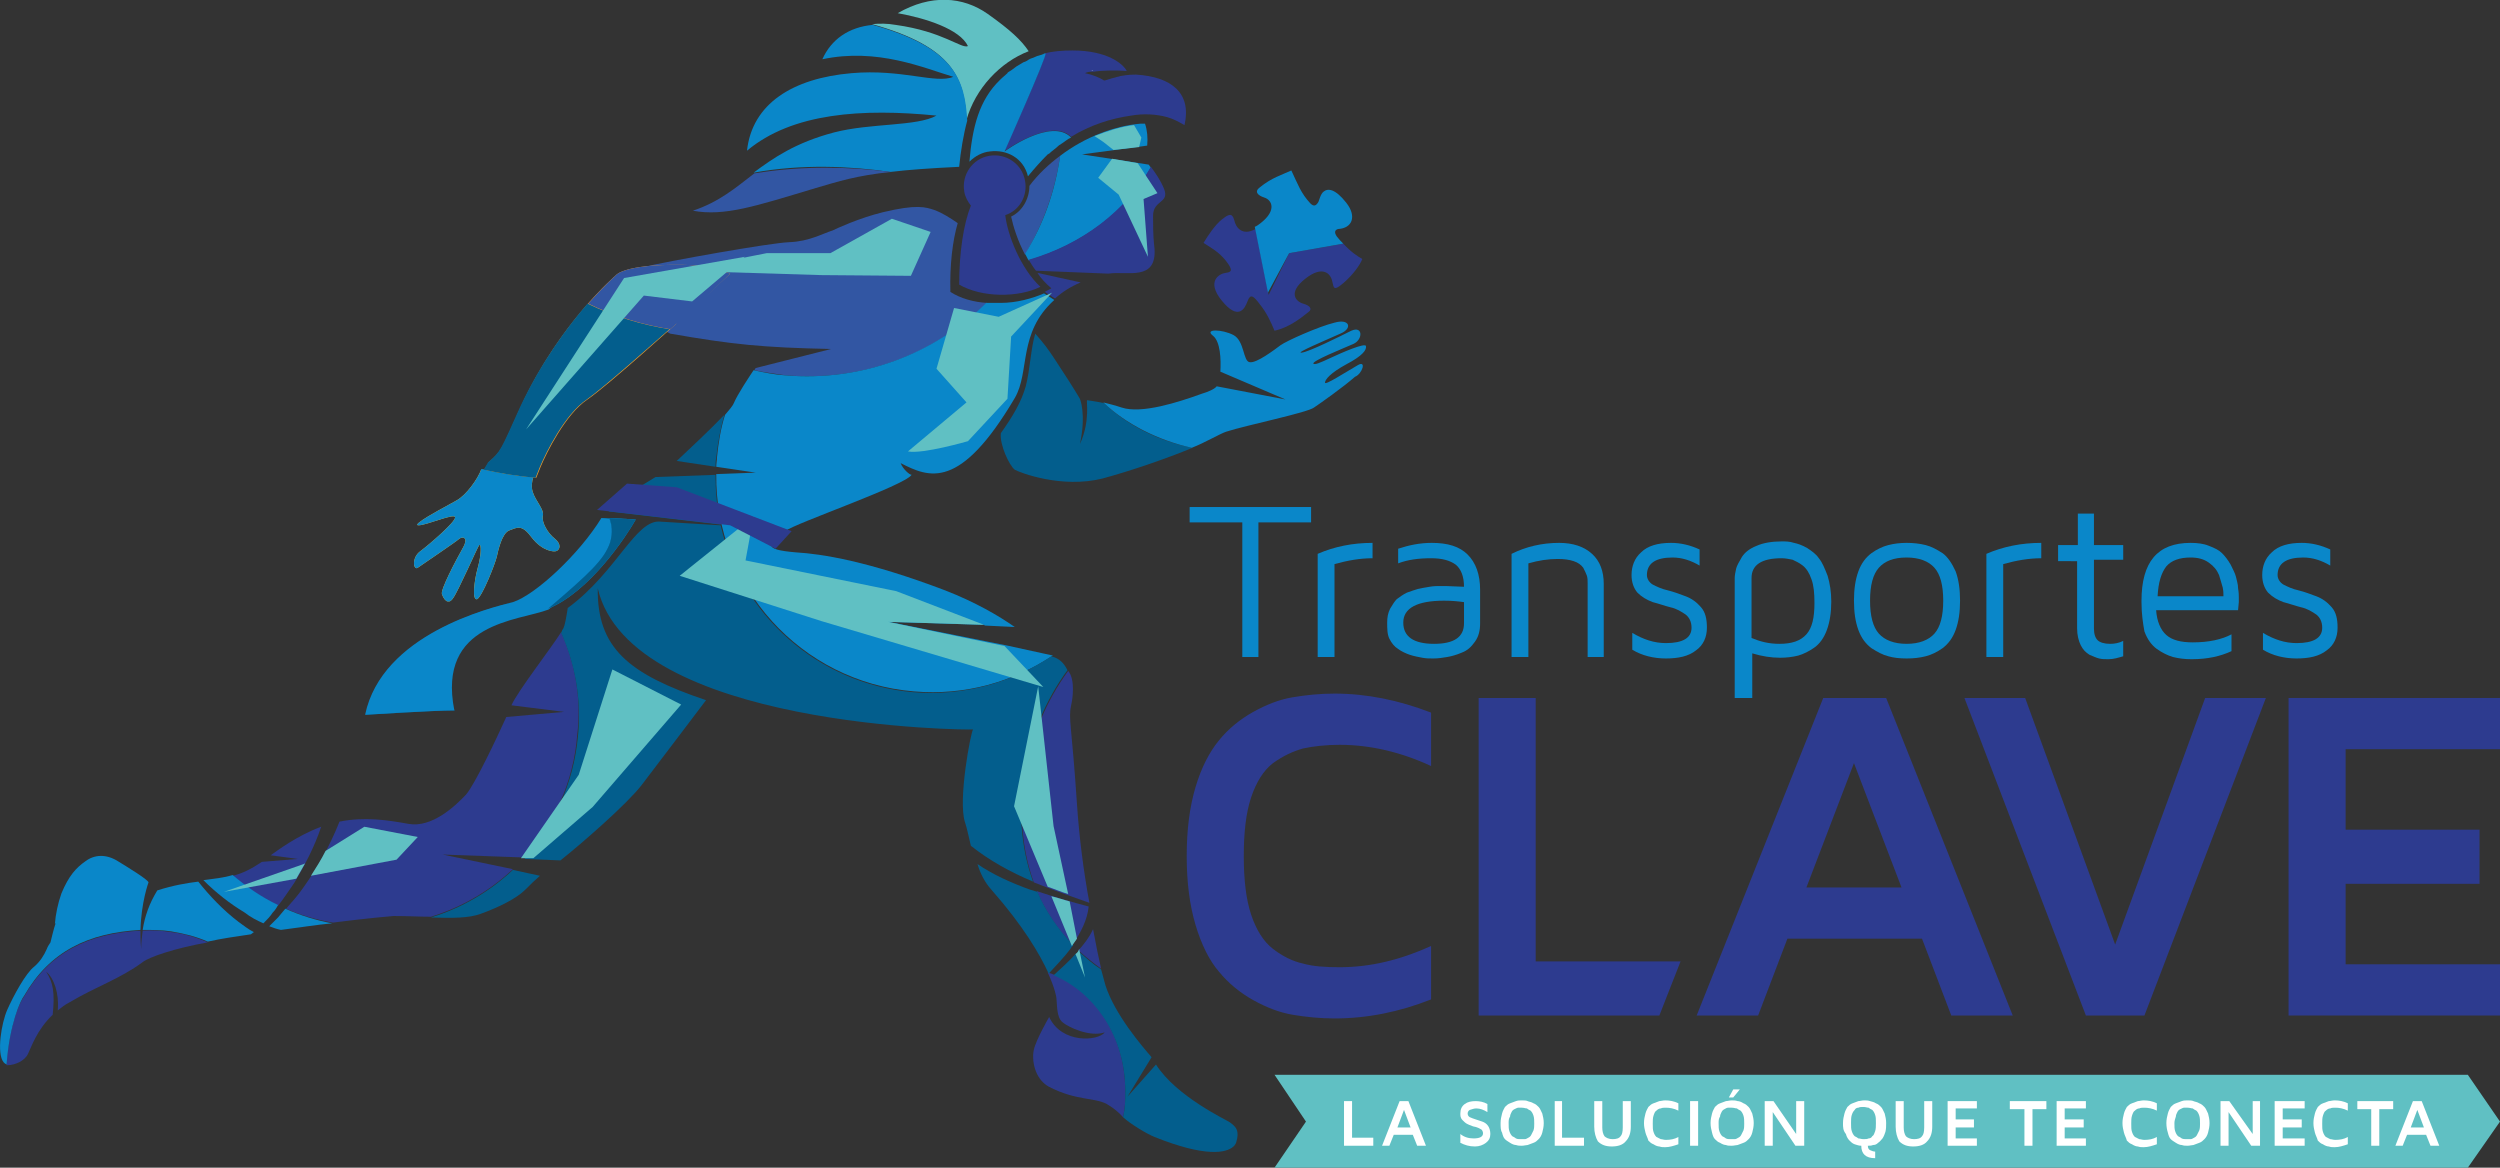 <?xml version="1.0" encoding="utf-8"?>
<!-- Generator: Adobe Illustrator 23.0.1, SVG Export Plug-In . SVG Version: 6.00 Build 0)  -->
<svg version="1.1" id="Capa_1" xmlns="http://www.w3.org/2000/svg" xmlns:xlink="http://www.w3.org/1999/xlink" x="0px" y="0px"
	 width="341.7px" height="159.6px" viewBox="0 0 341.7 159.6" style="enable-background:new 0 0 341.7 159.6;" xml:space="preserve"
	>
<rect x="0" y="0" width="341.7" height="159.6" fill="#333333" stroke="none"/>
<style type="text/css">
	.st0{fill:#0A87C9;}
	.st1{fill:#2D3B8F;}
	.st2{fill:#60C0C3;}
	.st3{fill:#FFFFFF;}
	.st4{fill:#3256A3;}
	.st5{fill:#035E8D;}
	.st6{clip-path:url(#SVGID_2_);fill:#FBB920;}
	.st7{fill:#F59C26;}
	.st8{opacity:0.5;}
</style>
<polygon class="st0" points="162.6,71.4 162.6,69.3 179.2,69.3 179.2,71.4 172,71.4 172,89.8 169.8,89.8 169.8,71.4 "/>
<path class="st0" d="M180.1,89.8V75.7c2.3-1,4.8-1.5,7.5-1.5v2.1c-1.7,0-3.4,0.3-5.2,0.8v12.7H180.1z"/>
<path class="st0" d="M189.6,85.1c0-0.7,0.1-1.3,0.4-1.9c0.3-0.5,0.6-1,0.9-1.3c0.4-0.3,0.8-0.6,1.4-0.9c0.6-0.2,1.1-0.4,1.5-0.5
	c0.4-0.1,1-0.2,1.6-0.3c0.6-0.1,1-0.1,1.3-0.1c0.3,0,0.6,0,0.9,0l2.5,0.1c0-1.4-0.4-2.4-1.1-3c-0.8-0.6-1.9-0.9-3.4-0.9
	c-1.7,0-3.2,0.2-4.5,0.7V75c1.5-0.5,3-0.8,4.6-0.8c2.2,0,3.8,0.5,4.9,1.6c1.1,1.1,1.7,2.7,1.7,4.8v4.6c0,1-0.2,1.8-0.7,2.5
	c-0.5,0.7-1,1.2-1.8,1.5c-0.7,0.3-1.4,0.5-2,0.6c-0.6,0.1-1.2,0.2-1.9,0.2c-0.5,0-1,0-1.5-0.1c-0.5-0.1-1.1-0.2-1.7-0.4
	c-0.6-0.2-1.2-0.5-1.6-0.8c-0.5-0.3-0.9-0.8-1.2-1.4S189.6,85.9,189.6,85.1 M191.8,85.1c0,1.9,1.4,2.9,4.2,2.9h0
	c2.7,0,4.1-0.9,4.1-2.8v-2.9c-0.7-0.1-1.6-0.2-2.7-0.2C193.7,82.1,191.8,83.1,191.8,85.1"/>
<path class="st0" d="M206.6,89.8V75.7c2-1,4.2-1.5,6.5-1.5c1.9,0,3.4,0.5,4.5,1.5c1.1,1,1.6,2.4,1.6,4.1v10h-2.2v-10
	c0-0.4,0-0.8-0.1-1.1c-0.1-0.3-0.3-0.7-0.5-1.1c-0.3-0.4-0.7-0.7-1.3-0.9c-0.6-0.2-1.3-0.3-2.2-0.3c-1.3,0-2.6,0.2-4,0.6v12.8H206.6
	z"/>
<path class="st0" d="M223,78.6c0-1.2,0.4-2.3,1.3-3.1c0.9-0.9,2.3-1.3,4.1-1.3c1.3,0,2.6,0.3,3.9,0.9v2.2c-1.2-0.7-2.4-1.1-3.7-1.1
	c-2.3,0-3.5,0.8-3.5,2.4c0,0.5,0.3,1,0.8,1.3c0.6,0.3,1.2,0.6,2.1,0.8c0.8,0.2,1.6,0.5,2.4,0.8c0.8,0.3,1.5,0.8,2.1,1.5
	c0.6,0.7,0.8,1.6,0.8,2.8c0,1.3-0.5,2.4-1.5,3.1c-1,0.8-2.4,1.1-4.1,1.1c-1.7,0-3.3-0.4-4.6-1.2v-2.3c1.5,0.9,3,1.4,4.6,1.4
	c2.3,0,3.5-0.7,3.5-2.1c0-0.8-0.3-1.4-0.8-1.8c-0.6-0.4-1.2-0.8-2.1-1c-0.8-0.2-1.6-0.5-2.4-0.7c-0.8-0.3-1.5-0.7-2.1-1.3
	C223.3,80.4,223,79.6,223,78.6"/>
<path class="st0" d="M237.1,95.5V79c0-0.4,0.1-0.8,0.2-1.3c0.1-0.4,0.4-0.9,0.8-1.6c0.4-0.6,1-1.1,2-1.5c0.9-0.4,2.1-0.6,3.4-0.6
	c0.6,0,1.1,0,1.7,0.2c0.5,0.1,1.1,0.3,1.8,0.7c0.6,0.4,1.2,0.8,1.6,1.4c0.5,0.6,0.8,1.4,1.2,2.4c0.3,1,0.5,2.2,0.5,3.5
	c0,1.5-0.2,2.8-0.6,3.9c-0.4,1.1-1,1.9-1.7,2.4c-0.7,0.5-1.5,0.9-2.2,1.1c-0.8,0.2-1.6,0.3-2.5,0.3c-1.2,0-2.5-0.2-3.8-0.6v6.1
	H237.1z M239.4,87.2c1.2,0.5,2.4,0.8,3.8,0.8c1.7,0,2.9-0.4,3.7-1.3c0.8-0.9,1.1-2.3,1.1-4.3c0-1.3-0.1-2.4-0.4-3.2
	c-0.3-0.9-0.7-1.5-1.2-1.9c-0.5-0.4-1-0.6-1.4-0.8c-0.5-0.1-1-0.2-1.5-0.2c-2.7,0-4.1,0.9-4.1,2.7V87.2z"/>
<path class="st0" d="M254,86.1c-0.4-1.1-0.6-2.4-0.6-4c0-1.6,0.2-2.9,0.6-4c0.4-1.1,1-1.9,1.8-2.5c0.7-0.5,1.5-0.9,2.3-1.1
	c0.8-0.2,1.6-0.3,2.5-0.3s1.8,0.1,2.6,0.3c0.8,0.2,1.5,0.6,2.3,1.1c0.7,0.5,1.3,1.4,1.8,2.5c0.4,1.1,0.6,2.4,0.6,4
	c0,1.6-0.2,2.9-0.6,4c-0.4,1.1-1,1.9-1.8,2.5c-0.7,0.5-1.5,0.9-2.3,1.1c-0.8,0.2-1.6,0.3-2.6,0.3s-1.8-0.1-2.5-0.3
	c-0.8-0.2-1.5-0.6-2.3-1.1C255,88,254.4,87.2,254,86.1 M256.8,77.6c-0.8,0.9-1.2,2.4-1.2,4.5c0,2.1,0.4,3.6,1.2,4.5
	c0.8,0.9,2.1,1.4,3.8,1.4c1.7,0,3-0.5,3.8-1.4c0.8-0.9,1.2-2.4,1.2-4.5c0-2.1-0.4-3.6-1.2-4.5c-0.8-0.9-2.1-1.4-3.8-1.4
	C258.8,76.2,257.6,76.7,256.8,77.6"/>
<path class="st0" d="M271.5,89.8V75.7c2.3-1,4.8-1.5,7.5-1.5v2.1c-1.7,0-3.4,0.3-5.2,0.8v12.7H271.5z"/>
<path class="st0" d="M281.3,76.5v-2h2.7v-4.3h2.2v4.3h4v2h-4v9.4c0,0.8,0.2,1.3,0.5,1.6c0.3,0.3,0.9,0.5,1.7,0.5
	c0.6,0,1.2-0.1,1.8-0.4v2.1c-0.7,0.2-1.3,0.4-2,0.4h-0.1c-0.4,0-0.8,0-1.2-0.1c-0.4-0.1-0.8-0.3-1.3-0.5c-0.5-0.3-0.9-0.7-1.2-1.3
	c-0.3-0.6-0.5-1.4-0.5-2.3v-9.2H281.3z"/>
<path class="st0" d="M292.7,82.3v-0.1v-0.1c0-5.3,2.2-7.9,6.7-7.9c0.9,0,1.8,0.1,2.5,0.4c0.8,0.3,1.4,0.6,1.8,1s0.8,0.9,1.2,1.6
	c0.3,0.6,0.6,1.2,0.7,1.6c0.1,0.5,0.3,1,0.3,1.6c0.1,0.6,0.1,1,0.1,1.2v0.7l-0.1,1.1h-11.2c0.1,1.5,0.6,2.7,1.4,3.4
	c0.8,0.7,2,1,3.6,1c2.2,0,4-0.4,5.3-1.1V89c-1.5,0.7-3.3,1.1-5.4,1.1h-0.1c-0.9,0-1.7-0.1-2.5-0.3c-0.7-0.2-1.5-0.6-2.2-1.1
	c-0.7-0.5-1.3-1.3-1.7-2.4C292.9,85.2,292.7,83.9,292.7,82.3 M294.9,81.5h9c0-0.4,0-0.7-0.1-1.2c-0.1-0.4-0.3-1-0.5-1.7
	c-0.3-0.7-0.7-1.2-1.4-1.7c-0.7-0.5-1.5-0.7-2.5-0.7c-1.5,0-2.6,0.4-3.3,1.2C295.4,78.3,295,79.6,294.9,81.5"/>
<path class="st0" d="M309.2,78.6c0-1.2,0.4-2.3,1.3-3.1c0.9-0.9,2.3-1.3,4.1-1.3c1.3,0,2.6,0.3,3.9,0.9v2.2
	c-1.2-0.7-2.4-1.1-3.7-1.1c-2.3,0-3.5,0.8-3.5,2.4c0,0.5,0.3,1,0.8,1.3c0.6,0.3,1.2,0.6,2.1,0.8c0.8,0.2,1.6,0.5,2.4,0.8
	c0.8,0.3,1.5,0.8,2.1,1.5c0.6,0.7,0.8,1.6,0.8,2.8c0,1.3-0.5,2.4-1.5,3.1c-1,0.8-2.4,1.1-4.1,1.1c-1.7,0-3.3-0.4-4.6-1.2v-2.3
	c1.5,0.9,3,1.4,4.6,1.4c2.3,0,3.5-0.7,3.5-2.1c0-0.8-0.3-1.4-0.8-1.8c-0.6-0.4-1.2-0.8-2.1-1c-0.8-0.2-1.6-0.5-2.4-0.7
	c-0.8-0.3-1.5-0.7-2.1-1.3C309.5,80.4,309.2,79.6,309.2,78.6"/>
<path class="st1" d="M163.4,126.4c-0.8-2.7-1.2-5.8-1.2-9.4c0-3.6,0.4-6.7,1.2-9.4c0.8-2.7,1.9-4.8,3.2-6.4c1.3-1.6,2.9-2.9,4.7-3.9
	c1.8-1,3.6-1.7,5.4-2c1.8-0.3,3.7-0.5,5.7-0.5c4.4,0,8.8,0.9,13.2,2.6v7.3c-4.1-1.9-8.3-2.9-12.5-2.9c-1.9,0-3.6,0.2-5,0.5
	c-1.4,0.4-2.7,1-4.1,2c-1.3,1-2.3,2.6-3,4.7c-0.7,2.1-1,4.8-1,8c0,3.2,0.3,5.9,1,8c0.7,2.1,1.7,3.7,3,4.7c1.3,1,2.7,1.7,4.1,2
	c1.4,0.4,3.1,0.5,5,0.5c4.2,0,8.3-1,12.5-2.9v7.3c-4.3,1.7-8.7,2.6-13.2,2.6c-2,0-3.9-0.2-5.7-0.5s-3.6-1-5.4-2
	c-1.8-1-3.4-2.3-4.7-3.9C165.3,131.3,164.2,129.1,163.4,126.4"/>
<polygon class="st1" points="202.1,138.8 202.1,95.4 209.9,95.4 209.9,131.4 229.7,131.4 226.8,138.8 "/>
<path class="st1" d="M231.9,138.8l17.3-43.4h8.6l17.3,43.4h-8.4l-4-10.5h-18.4l-4,10.5H231.9z M246.9,121.3h13l-6.5-17L246.9,121.3z
	"/>
<polygon class="st1" points="268.5,95.4 276.8,95.4 289.1,129.1 301.4,95.4 309.7,95.4 293.1,138.8 285.1,138.8 "/>
<polygon class="st1" points="312.8,138.8 312.8,95.4 341.7,95.4 341.7,102.4 320.6,102.4 320.6,113.4 338.9,113.4 338.9,120.8 
	320.6,120.8 320.6,131.8 341.7,131.8 341.7,138.8 "/>
<polygon class="st2" points="337.3,146.9 174.2,146.9 178.5,153.3 174.2,159.6 337.3,159.6 341.7,153.3 "/>
<polygon class="st3" points="183.7,156.6 183.7,150.5 184.8,150.5 184.8,155.5 187.7,155.5 187.7,156.6 "/>
<path class="st3" d="M188.9,156.6l2.4-6.1h1.2l2.4,6.1h-1.2l-0.6-1.5h-2.6l-0.6,1.5H188.9z M191,154.1h1.8l-0.9-2.4L191,154.1z"/>
<path class="st3" d="M199.6,152.2c0-0.6,0.2-1,0.6-1.3c0.4-0.3,0.9-0.4,1.5-0.4c0.5,0,1.1,0.1,1.6,0.4v1.1c-0.5-0.3-1-0.5-1.5-0.5
	c-0.3,0-0.6,0.1-0.9,0.2c-0.2,0.1-0.3,0.3-0.3,0.5c0,0.2,0.1,0.4,0.3,0.5c0.2,0.1,0.5,0.2,0.8,0.3c0.3,0.1,0.6,0.2,0.9,0.3
	c0.3,0.1,0.6,0.3,0.8,0.6s0.3,0.7,0.3,1.1c0,0.5-0.2,0.9-0.6,1.2c-0.4,0.3-0.9,0.5-1.5,0.5c-0.8,0-1.4-0.2-2-0.5V155
	c0.5,0.4,1.1,0.6,1.8,0.6c0.8,0,1.3-0.2,1.3-0.7c0-0.2-0.1-0.4-0.2-0.5c-0.2-0.1-0.3-0.2-0.6-0.3c-0.2-0.1-0.5-0.1-0.7-0.2
	c-0.3-0.1-0.5-0.2-0.7-0.3c-0.2-0.1-0.4-0.3-0.6-0.5C199.6,152.8,199.6,152.5,199.6,152.2"/>
<path class="st3" d="M205.1,153.5c0-0.5,0.1-0.9,0.2-1.3c0.1-0.4,0.3-0.7,0.4-0.9c0.2-0.2,0.4-0.4,0.7-0.5c0.3-0.1,0.5-0.2,0.8-0.3
	s0.5-0.1,0.8-0.1s0.6,0,0.8,0.1s0.5,0.1,0.8,0.3c0.3,0.1,0.5,0.3,0.7,0.5c0.2,0.2,0.3,0.5,0.5,0.9c0.1,0.4,0.2,0.8,0.2,1.3
	c0,0.5-0.1,0.9-0.2,1.3c-0.1,0.4-0.3,0.7-0.5,0.9c-0.2,0.2-0.4,0.4-0.7,0.5s-0.5,0.2-0.8,0.3c-0.2,0-0.5,0.1-0.8,0.1s-0.5,0-0.8-0.1
	c-0.2,0-0.5-0.1-0.8-0.3s-0.5-0.3-0.7-0.5c-0.2-0.2-0.3-0.5-0.4-0.9C205.1,154.5,205.1,154,205.1,153.5 M206.2,153.5
	c0,0.5,0,0.8,0.1,1.1c0.1,0.3,0.2,0.5,0.4,0.7c0.2,0.1,0.4,0.2,0.5,0.3c0.2,0.1,0.4,0.1,0.7,0.1c0.2,0,0.4,0,0.5,0
	c0.2,0,0.3-0.1,0.5-0.2c0.2-0.1,0.3-0.2,0.4-0.4c0.1-0.2,0.2-0.4,0.3-0.6c0.1-0.3,0.1-0.6,0.1-0.9c0-0.4,0-0.8-0.1-1.1
	c-0.1-0.3-0.2-0.5-0.4-0.7c-0.2-0.1-0.4-0.2-0.5-0.3c-0.2,0-0.4-0.1-0.7-0.1c-0.2,0-0.4,0-0.5,0s-0.3,0.1-0.5,0.2
	c-0.2,0.1-0.3,0.2-0.4,0.4c-0.1,0.2-0.2,0.4-0.2,0.6C206.2,152.9,206.2,153.2,206.2,153.5"/>
<polygon class="st3" points="212.5,156.6 212.5,150.5 213.5,150.5 213.5,155.5 216.5,155.5 216.5,156.6 "/>
<path class="st3" d="M217.9,154v-3.5h1.1v3.6c0,0.5,0.1,0.9,0.3,1.2c0.2,0.2,0.6,0.4,1.1,0.4s0.9-0.1,1.1-0.4
	c0.2-0.2,0.3-0.6,0.3-1.2v-3.6h1.1v3.5c0,0.8-0.2,1.5-0.7,2c-0.4,0.5-1.1,0.7-1.9,0.7c-0.8,0-1.4-0.2-1.9-0.7
	C218.1,155.5,217.9,154.8,217.9,154"/>
<path class="st3" d="M224.9,154.8c-0.1-0.4-0.2-0.8-0.2-1.3c0-0.5,0.1-0.9,0.2-1.3c0.1-0.4,0.3-0.7,0.4-0.9c0.2-0.2,0.4-0.4,0.7-0.5
	c0.3-0.1,0.5-0.2,0.8-0.3c0.2,0,0.5-0.1,0.8-0.1c0.6,0,1.2,0.1,1.8,0.4v1c-0.6-0.3-1.2-0.4-1.7-0.4c-0.3,0-0.5,0-0.7,0.1
	c-0.2,0-0.4,0.1-0.6,0.3c-0.2,0.1-0.3,0.4-0.4,0.7c-0.1,0.3-0.1,0.7-0.1,1.1c0,0.5,0,0.8,0.1,1.1c0.1,0.3,0.2,0.5,0.4,0.7
	c0.2,0.1,0.4,0.2,0.6,0.3c0.2,0,0.4,0.1,0.7,0.1c0.6,0,1.2-0.1,1.7-0.4v1c-0.6,0.2-1.2,0.4-1.8,0.4c-0.3,0-0.5,0-0.8-0.1
	c-0.2,0-0.5-0.1-0.8-0.3c-0.3-0.1-0.5-0.3-0.7-0.5C225.2,155.5,225,155.2,224.9,154.8"/>
<rect x="231" y="150.5" class="st3" width="1.1" height="6.1"/>
<path class="st3" d="M233.8,153.5c0-0.5,0.1-0.9,0.2-1.3s0.3-0.7,0.4-0.9c0.2-0.2,0.4-0.4,0.7-0.5c0.3-0.1,0.5-0.2,0.8-0.3
	c0.2,0,0.5-0.1,0.8-0.1s0.5,0,0.8,0.1c0.2,0,0.5,0.1,0.8,0.3c0.3,0.1,0.5,0.3,0.7,0.5c0.2,0.2,0.3,0.5,0.5,0.9
	c0.1,0.4,0.2,0.8,0.2,1.3c0,0.5-0.1,0.9-0.2,1.3c-0.1,0.4-0.3,0.7-0.5,0.9c-0.2,0.2-0.4,0.4-0.7,0.5c-0.3,0.1-0.5,0.2-0.8,0.3
	c-0.2,0-0.5,0.1-0.8,0.1s-0.6,0-0.8-0.1c-0.2,0-0.5-0.1-0.8-0.3c-0.3-0.1-0.5-0.3-0.7-0.5c-0.2-0.2-0.3-0.5-0.4-0.9
	S233.8,154,233.8,153.5 M234.9,153.5c0,0.5,0,0.8,0.1,1.1c0.1,0.3,0.2,0.5,0.4,0.7c0.2,0.1,0.4,0.2,0.5,0.3c0.2,0.1,0.4,0.1,0.7,0.1
	c0.2,0,0.4,0,0.5,0c0.2,0,0.3-0.1,0.5-0.2c0.2-0.1,0.3-0.2,0.4-0.4c0.1-0.2,0.2-0.4,0.3-0.6c0.1-0.3,0.1-0.6,0.1-0.9
	c0-0.4,0-0.8-0.1-1.1c-0.1-0.3-0.2-0.5-0.4-0.7c-0.2-0.1-0.4-0.2-0.5-0.3c-0.2,0-0.4-0.1-0.7-0.1c-0.2,0-0.4,0-0.5,0
	c-0.2,0-0.3,0.1-0.5,0.2c-0.2,0.1-0.3,0.2-0.4,0.4c-0.1,0.2-0.2,0.4-0.2,0.6C234.9,152.9,234.9,153.2,234.9,153.5 M236.3,150
	l0.6-1.1h0.9l-0.9,1.1H236.3z"/>
<polygon class="st3" points="241.2,156.6 241.2,150.5 242.4,150.5 245.5,155 245.5,150.5 246.6,150.5 246.6,156.6 245.4,156.6 
	242.3,152 242.3,156.6 "/>
<path class="st3" d="M251.9,153.5c0-0.5,0.1-0.9,0.2-1.3c0.1-0.4,0.3-0.7,0.4-0.9c0.2-0.2,0.4-0.4,0.7-0.5c0.3-0.1,0.5-0.2,0.8-0.3
	c0.2,0,0.5-0.1,0.8-0.1c0.3,0,0.5,0,0.8,0.1s0.5,0.1,0.8,0.3c0.3,0.1,0.5,0.3,0.7,0.5c0.2,0.2,0.3,0.5,0.5,0.9
	c0.1,0.4,0.2,0.8,0.2,1.3c0,0.4,0,0.8-0.1,1.2c-0.1,0.3-0.2,0.6-0.4,0.9c-0.2,0.2-0.3,0.4-0.6,0.6c-0.2,0.2-0.4,0.3-0.7,0.3
	c-0.2,0.1-0.5,0.1-0.7,0.1c0,0.3,0.1,0.5,0.3,0.6c0.2,0.1,0.5,0.2,0.7,0.2v0.9c-1.3,0-1.9-0.6-1.9-1.7c-0.3,0-0.6-0.1-0.9-0.2
	c-0.3-0.1-0.5-0.3-0.7-0.5c-0.2-0.2-0.4-0.5-0.5-0.9C251.9,154.5,251.9,154.1,251.9,153.5 M253.1,152.4c-0.1,0.3-0.1,0.7-0.1,1.1
	c0,0.5,0,0.8,0.1,1.1c0.1,0.3,0.2,0.5,0.4,0.7c0.2,0.1,0.4,0.2,0.5,0.3c0.2,0,0.4,0.1,0.7,0.1c0.3,0,0.5,0,0.7-0.1
	c0.2,0,0.4-0.1,0.5-0.3c0.2-0.1,0.3-0.4,0.4-0.7c0.1-0.3,0.1-0.7,0.1-1.1c0-0.5,0-0.8-0.1-1.1c-0.1-0.3-0.2-0.5-0.4-0.7
	c-0.2-0.1-0.4-0.2-0.5-0.3c-0.2,0-0.4-0.1-0.7-0.1c-0.3,0-0.5,0-0.7,0.1c-0.2,0-0.4,0.1-0.5,0.3
	C253.3,151.9,253.2,152.1,253.1,152.4"/>
<path class="st3" d="M259.1,154v-3.5h1.1v3.6c0,0.5,0.1,0.9,0.3,1.2c0.2,0.2,0.6,0.4,1.1,0.4s0.9-0.1,1.1-0.4
	c0.2-0.2,0.3-0.6,0.3-1.2v-3.6h1.1v3.5c0,0.8-0.2,1.5-0.7,2c-0.4,0.5-1.1,0.7-1.9,0.7c-0.8,0-1.4-0.2-1.9-0.7
	C259.3,155.5,259.1,154.8,259.1,154"/>
<polygon class="st3" points="266.2,156.6 266.2,150.5 270.2,150.5 270.2,151.5 267.3,151.5 267.3,153 269.8,153 269.8,154.1 
	267.3,154.1 267.3,155.6 270.2,155.6 270.2,156.6 "/>
<polygon class="st3" points="274.7,151.6 274.7,150.5 279.7,150.5 279.7,151.6 277.8,151.6 277.8,156.6 276.7,156.6 276.7,151.6 "/>
<polygon class="st3" points="281.1,156.6 281.1,150.5 285.1,150.5 285.1,151.5 282.2,151.5 282.2,153 284.8,153 284.8,154.1 
	282.2,154.1 282.2,155.6 285.1,155.6 285.1,156.6 "/>
<path class="st3" d="M290.3,154.8c-0.1-0.4-0.2-0.8-0.2-1.3c0-0.5,0.1-0.9,0.2-1.3c0.1-0.4,0.3-0.7,0.4-0.9c0.2-0.2,0.4-0.4,0.7-0.5
	c0.3-0.1,0.5-0.2,0.8-0.3c0.2,0,0.5-0.1,0.8-0.1c0.6,0,1.2,0.1,1.8,0.4v1c-0.6-0.3-1.2-0.4-1.7-0.4c-0.3,0-0.5,0-0.7,0.1
	c-0.2,0-0.4,0.1-0.6,0.3c-0.2,0.1-0.3,0.4-0.4,0.7c-0.1,0.3-0.1,0.7-0.1,1.1c0,0.5,0,0.8,0.1,1.1c0.1,0.3,0.2,0.5,0.4,0.7
	c0.2,0.1,0.4,0.2,0.6,0.3c0.2,0,0.4,0.1,0.7,0.1c0.6,0,1.2-0.1,1.7-0.4v1c-0.6,0.2-1.2,0.4-1.8,0.4c-0.3,0-0.5,0-0.8-0.1
	c-0.2,0-0.5-0.1-0.8-0.3c-0.3-0.1-0.5-0.3-0.7-0.5C290.6,155.5,290.4,155.2,290.3,154.8"/>
<path class="st3" d="M296.1,153.5c0-0.5,0.1-0.9,0.2-1.3c0.1-0.4,0.3-0.7,0.4-0.9c0.2-0.2,0.4-0.4,0.7-0.5c0.3-0.1,0.5-0.2,0.8-0.3
	s0.5-0.1,0.8-0.1s0.6,0,0.8,0.1s0.5,0.1,0.8,0.3c0.3,0.1,0.5,0.3,0.7,0.5c0.2,0.2,0.3,0.5,0.5,0.9c0.1,0.4,0.2,0.8,0.2,1.3
	c0,0.5-0.1,0.9-0.2,1.3c-0.1,0.4-0.3,0.7-0.5,0.9c-0.2,0.2-0.4,0.4-0.7,0.5s-0.5,0.2-0.8,0.3c-0.2,0-0.5,0.1-0.8,0.1s-0.5,0-0.8-0.1
	c-0.2,0-0.5-0.1-0.8-0.3s-0.5-0.3-0.7-0.5c-0.2-0.2-0.3-0.5-0.4-0.9C296.2,154.5,296.1,154,296.1,153.5 M297.2,153.5
	c0,0.5,0,0.8,0.1,1.1c0.1,0.3,0.2,0.5,0.4,0.7c0.2,0.1,0.4,0.2,0.5,0.3c0.2,0.1,0.4,0.1,0.7,0.1c0.2,0,0.4,0,0.5,0
	c0.2,0,0.3-0.1,0.5-0.2c0.2-0.1,0.3-0.2,0.4-0.4c0.1-0.2,0.2-0.4,0.3-0.6c0.1-0.3,0.1-0.6,0.1-0.9c0-0.4,0-0.8-0.1-1.1
	c-0.1-0.3-0.2-0.5-0.4-0.7c-0.2-0.1-0.4-0.2-0.5-0.3c-0.2,0-0.4-0.1-0.7-0.1c-0.2,0-0.4,0-0.5,0s-0.3,0.1-0.5,0.2
	c-0.2,0.1-0.3,0.2-0.4,0.4c-0.1,0.2-0.2,0.4-0.2,0.6C297.3,152.9,297.2,153.2,297.2,153.5"/>
<polygon class="st3" points="303.5,156.6 303.5,150.5 304.7,150.5 307.9,155 307.9,150.5 308.9,150.5 308.9,156.6 307.7,156.6 
	304.6,152 304.6,156.6 "/>
<polygon class="st3" points="310.9,156.6 310.9,150.5 315,150.5 315,151.5 312,151.5 312,153 314.6,153 314.6,154.1 312,154.1 
	312,155.6 315,155.6 315,156.6 "/>
<path class="st3" d="M316.4,154.8c-0.1-0.4-0.2-0.8-0.2-1.3c0-0.5,0.1-0.9,0.2-1.3c0.1-0.4,0.3-0.7,0.4-0.9c0.2-0.2,0.4-0.4,0.7-0.5
	c0.3-0.1,0.5-0.2,0.8-0.3c0.2,0,0.5-0.1,0.8-0.1c0.6,0,1.2,0.1,1.8,0.4v1c-0.6-0.3-1.2-0.4-1.7-0.4c-0.3,0-0.5,0-0.7,0.1
	c-0.2,0-0.4,0.1-0.6,0.3c-0.2,0.1-0.3,0.4-0.4,0.7c-0.1,0.3-0.1,0.7-0.1,1.1c0,0.5,0,0.8,0.1,1.1c0.1,0.3,0.2,0.5,0.4,0.7
	c0.2,0.1,0.4,0.2,0.6,0.3c0.2,0,0.4,0.1,0.7,0.1c0.6,0,1.2-0.1,1.7-0.4v1c-0.6,0.2-1.2,0.4-1.8,0.4c-0.3,0-0.5,0-0.8-0.1
	c-0.2,0-0.5-0.1-0.8-0.3c-0.3-0.1-0.5-0.3-0.7-0.5C316.7,155.5,316.5,155.2,316.4,154.8"/>
<polygon class="st3" points="322.2,151.6 322.2,150.5 327.1,150.5 327.1,151.6 325.2,151.6 325.2,156.6 324.1,156.6 324.1,151.6 "/>
<path class="st3" d="M327.4,156.6l2.4-6.1h1.2l2.4,6.1h-1.2l-0.6-1.5h-2.6l-0.6,1.5H327.4z M329.5,154.1h1.8l-0.9-2.4L329.5,154.1z"
	/>
<path class="st4" d="M130.9,30.5c-1-0.7-2.1-1.4-3.2-1.8c-1.2-0.4-2.4-0.8-7,0.3c-3.3,0.8-6.5,2.3-6.9,2.5c-1.3,0.4-3.2,1.5-5.9,1.6
	c-2.7,0.1-16.6,2.6-20,3.4c-2,0.5-0.9,1-2.7,1.1c3.1,4.2,1.7,5.6,6.4,8c8.6,1.5,12.6,1.9,22,2.1l-10.3,2.6c0,0-0.1,0.1-0.2,0.3
	c1.4,0.3,2.9,0.5,4.3,0.7c10.6,0.9,20.5-3,27.5-9.9c-1.8-0.1-3.6-0.6-5-1.5C129.8,36.2,130.2,32.9,130.9,30.5"/>
<path class="st4" d="M144.9,21.3c-1.5,1.1-3,2.5-4.2,4.1c0,1.8-1,3.5-2.5,4.2c0.3,1.4,0.9,3.3,1.9,5.2l0,0
	C142.5,30.8,144.2,26.2,144.9,21.3C144.9,21.3,144.9,21.3,144.9,21.3"/>
<path class="st0" d="M144.9,21.3c-0.7,4.9-2.3,9.4-4.8,13.4c0.2,0.3,0.3,0.6,0.5,0.9c7.3-2.2,13.4-6.7,16.7-12.7
	c-0.1-0.1-0.2-0.3-0.3-0.4l-9.1-1.4l8.9-1.2c0.1-1.1,0-2.1-0.3-3c-0.2,0-0.4,0-0.6,0C152.4,17.2,148.3,18.7,144.9,21.3"/>
<path class="st5" d="M58.9,125.4c2.9,0.1,5.2,0.1,6.8-0.5c2.5-0.9,4.9-2.1,6.1-3.3c0.8-0.8,1.3-1.3,2-1.9l-3.7-0.8
	C66.9,121.9,63.1,124.1,58.9,125.4"/>
<path class="st1" d="M147.2,109.9c-0.7-10.6-1.2-11.7-0.8-13.5c0.2-0.8,0.6-3.5-0.4-4.7c-6,8.2-8.1,19.5-4.7,28.9
	c2.5,1,5,1.9,7.6,2.8C148.1,119.1,147.5,114.4,147.2,109.9"/>
<path class="st1" d="M141.7,121.8c1.2,2.7,2.8,5.2,4.9,7.3c1.1-1.6,2-3.3,2.2-5.2C146.5,123.3,144.1,122.6,141.7,121.8"/>
<path class="st1" d="M149.4,127c-0.5,1.1-1.2,2-2,2.9c1,0.9,2,1.7,3.1,2.5C150.2,131.1,149.8,129.2,149.4,127"/>
<path class="st1" d="M143.2,132.9c1,2.2,1.2,3.4,1.2,3.6c0.1,0.9,0,2.5,0.8,3.2c0.8,0.7,3.8,2.1,5.8,1.4c-0.9,1.2-5.9,1.6-7.6-2.1
	c0,0-1.8,3.1-2.1,4.5c-0.3,1.4,0.1,3.9,2,5c4,2.1,6.6,1.4,8.3,2.6c0.5,0.3,1.3,0.9,1.9,1.6c0.3-1.4,0.3-2.1,0.3-3.6
	C153.8,141.4,149.4,135,143.2,132.9"/>
<path class="st1" d="M151.5,37.4C151.6,37.4,151.6,37.4,151.5,37.4c2.5-0.4,6.6,1.1,6.3-3.4c-0.1-1-0.2-1.5-0.2-4.5
	c0-2.2,2.3-1.7,1.5-3.7c-0.5-1.2-1.2-2.2-1.8-3c-3.4,6-9.4,10.6-16.7,12.7c0.3,0.5,0.6,1,1,1.5L151.5,37.4z"/>
<path class="st1" d="M143.7,39.4c-0.3,0.2-0.6,0.3-0.9,0.5c0.5,0.3,0.9,0.6,1.4,0.9c1-0.9,2.1-1.6,3.5-2.2l-5.9-1.3
	C142.3,38.1,143,38.8,143.7,39.4"/>
<path class="st0" d="M136.8,41.4c-0.7,0-1.3,0-2,0c-7,6.9-16.9,10.8-27.5,9.9c-1.5-0.1-2.9-0.4-4.3-0.7c-0.6,0.9-2.2,3.3-2.7,4.5
	c-0.1,0.3-0.6,0.9-1.2,1.6c-0.6,1.9-0.9,3.8-1.1,5.8c0,0.4-0.1,0.8-0.1,1.3l5.4,0.8l-5.4,0.2c-0.2,15.3,11.5,28.4,27,29.7
	c7,0.6,13.6-1.3,19-4.9l0,0l-6.4-1.4L121.5,85l13,0.4l0.1,0.1l4.1,0.2c-2.3-1.6-5.4-3.4-9.5-5c-10.5-4-16.9-5-20.4-5.2
	c-4.7-0.4-3.8-1.1-1.5-2.9c1.4-1.1,16.3-6.2,17.3-7.7c-0.3,0-1.2-0.8-1.5-1.6c3.9,2,8.1,3.8,15.6-8.9c2.1-3.6,0.4-8.9,5.4-13.4
	c-0.5-0.3-0.9-0.6-1.4-0.9C141.1,40.8,138.9,41.4,136.8,41.4"/>
<path class="st5" d="M97.8,63.8c0-0.4,0-0.8,0.1-1.3c0.2-2,0.6-4,1.1-5.8c-1.8,1.9-4.9,4.8-6.5,6.3L97.8,63.8z"/>
<path class="st1" d="M43.9,113c-3.3,1.2-6.2,3.4-6.9,3.9l3.7,0.5l-4.9,0.4c-1.5,1-2.7,1.6-4,1.9c1.9,1.6,3.9,3,6.2,4.1
	c0.8-1,1.5-2.1,2.2-3.1C41.7,118.2,43,115.7,43.9,113"/>
<path class="st1" d="M76.7,86.4c-1.3,2.1-5.9,8-6.8,10l7.2,0.9L69.2,98c-1.4,3.1-4.3,9.2-5.5,10.6c-1.5,1.6-4.7,4.6-7.9,4
	c-2.8-0.5-5.9-1-9.4-0.3c-1.3,3.3-3,6.3-5,9.1c-0.7,1-1.5,1.9-2.3,2.8c2,0.9,4.1,1.5,6.4,1.9c4.7-0.6,8.2-0.9,8.3-0.9
	c1.9,0,3.6,0.1,5.1,0.1c4.2-1.3,8-3.5,11.2-6.5l-9.6-2l11.1,0.4c4.1-4.5,6.8-10.3,7.3-16.8C79.5,95.5,78.6,90.7,76.7,86.4"/>
<path class="st2" d="M138.2,46l5.6-6l-7.3,3.3l-6.1-1.2l-2.4,8.3l4.1,4.6l-8,6.7c2,0.4,8.2-1.4,8.2-1.4l5.4-5.8L138.2,46z"/>
<polygon class="st2" points="155.5,22.3 152,21.7 150.1,24.3 152.9,26.6 156.9,35.1 156.3,27.2 158.2,26.4 "/>
<polygon class="st2" points="113.5,34.6 104.8,34.6 92.6,37 112.2,37.6 124.5,37.7 127.2,31.7 121.9,29.9 "/>
<path class="st5" d="M150.9,55.1c-0.9-0.2-1.7-0.3-2.3-0.4c-0.2,0,0.5,2.7-1,6c0.9-4.1,0-6.2,0-6.2c-0.7-1.2-2.3-3.7-3.5-5.5
	c-1-1.5-1.3-1.9-2.6-3.4c-0.6,1.9-0.7,4.9-1.3,7.2c-0.6,2.1-1.7,4-3.4,6.4c-0.2,1.6,1.2,4.5,1.9,5c0.7,0.4,6.4,2.6,12,1.2
	c3.7-1,8.7-2.7,12.3-4.2C158.3,60.3,153.9,58,150.9,55.1"/>
<path class="st0" d="M185.6,49.9c-1.9,1.1-4.5,2.8-4.5,2.4c0-0.4,0.7-1.3,2.9-2.5c2.3-1.2,2.8-2,2.7-2.5c-0.1-0.5-3.3,0.9-4.8,1.6
	c-1.5,0.7-2.2,1-2.4,0.8c-0.1-0.4,3.9-2,5.5-2.7c1.3-0.6,1.3-2.5-0.3-1.8c-1.6,0.8-5.8,2.9-6.8,3c-1,0.1,3.3-1.7,5.3-2.6
	c1.7-0.7,1.3-2.1-0.8-1.5c-2.1,0.5-6.6,2.5-7.4,3.1c-0.8,0.6-3.3,2.5-4.2,2.3c-0.9-0.1-0.7-2.9-2.2-3.7c-1.5-0.8-4.1-0.9-2.8,0.1
	c1,0.8,1.1,3.2,1,4.9l8.9,3.8l-9.4-1.8c-0.3,0.4-1.3,0.8-2,1c-3.3,1.2-8.3,2.8-11,1.9c-0.9-0.3-1.7-0.5-2.5-0.7
	c3,2.9,7.5,5.2,12.1,6.2c1.8-0.7,3.8-1.9,4.7-2.2c2.8-0.9,11.1-2.6,12-3.3c0.9-0.6,4-2.8,5.6-4.2C186.2,51.1,186.8,49.2,185.6,49.9"
	/>
<g>
	<g>
		<defs>
			<rect id="SVGID_1_" x="56.6" y="64.2" width="20.1" height="18"/>
		</defs>
		<clipPath id="SVGID_2_">
			<use xlink:href="#SVGID_1_"  style="overflow:visible;"/>
		</clipPath>
		<path class="st6" d="M62.4,68.4l-1.8,1c0,0-4.5,2.4-3.4,2.4c1.1,0,4.9-1.7,5-1.1c0.1,0.6-3.5,3.7-4.7,4.6c-1.3,0.9-1,2.7-0.4,2.3
			c0.7-0.5,5.3-3.6,5.6-3.9c0.4-0.4,1.5-0.4,0.5,1.3c-1,1.8-3,5.6-2.8,6.2c0.2,0.6,0.8,1.6,1.5,0.6c0.7-0.9,3.4-7.1,3.6-7.3
			c0.3-0.2,0.3,1.3-0.2,3.1c-0.5,1.8-0.8,4.5-0.1,4.3c0.7-0.3,2.5-4.9,2.7-5.8c0.2-0.9,0.7-3.2,1.7-3.6c1.1-0.4,1.7-0.9,3.1,1
			c1.4,1.8,3,2,3.4,1.8c0.4-0.2,0.7-0.9-0.3-1.7c-0.9-0.7-1.8-2.2-1.6-3.1c0.2-0.9-1-2-1.4-3.3c-0.2-0.7-0.1-1.4,0.1-2
			c-2.4-0.2-4.8-0.6-7.1-1.1C65.3,65.5,63.7,67.7,62.4,68.4"/>
	</g>
</g>
<path class="st0" d="M62.4,68.4l-1.8,1c0,0-4.5,2.4-3.4,2.4c1.1,0,4.9-1.7,5-1.1c0.1,0.6-3.5,3.7-4.7,4.6c-1.3,0.9-1,2.7-0.4,2.3
	c0.7-0.5,5.3-3.6,5.6-3.9c0.4-0.4,1.5-0.4,0.5,1.3c-1,1.8-3,5.6-2.8,6.2c0.2,0.6,0.8,1.6,1.5,0.6c0.7-0.9,3.4-7.1,3.6-7.3
	c0.3-0.2,0.3,1.3-0.2,3.1c-0.5,1.8-0.8,4.5-0.1,4.3c0.7-0.3,2.5-4.9,2.7-5.8c0.2-0.9,0.7-3.2,1.7-3.6c1.1-0.4,1.7-0.9,3.1,1
	c1.4,1.8,3,2,3.4,1.8c0.4-0.2,0.7-0.9-0.3-1.7c-0.9-0.7-1.8-2.2-1.6-3.1c0.2-0.9-1-2-1.4-3.3c-0.2-0.7-0.1-1.4,0.1-2
	c-2.4-0.2-4.8-0.6-7.1-1.1C65.3,65.5,63.7,67.7,62.4,68.4"/>
<path class="st7" d="M99.8,37.4c-1.6-0.6-3.6-1.2-6.6-1.2c-7.9-0.1-9,1.4-9,1.4s-7.8,6.6-13,18c-2.8,6.2-2.6,6-4.4,7.6
	c0,0-0.2,0.4-0.6,1c2.3,0.5,4.7,0.9,7.1,1.1c0.2-0.5,0.4-1,0.6-1.5c0.8-1.9,3.4-7.2,6.4-9.2c2.9-2,11.7-10,12.2-10.4"/>
<path class="st5" d="M71.1,55.6c-2.8,6.2-2.6,6-4.4,7.6c0,0-0.2,0.4-0.6,1c2.3,0.5,4.7,0.9,7.1,1.1c0.2-0.5,0.4-1,0.6-1.5
	c0.8-1.9,3.4-7.2,6.4-9.2c2.4-1.7,8.9-7.5,11.3-9.6c-3.7-0.6-7.5-1.7-11.2-3.5C77.6,44.6,74,49.4,71.1,55.6"/>
<g class="st8">
	<g>
		<defs>
			<path id="SVGID_3_" d="M91.8,45"/>
		</defs>
		<clipPath id="SVGID_4_">
			<use xlink:href="#SVGID_3_"  style="overflow:visible;"/>
		</clipPath>
	</g>
</g>
<path class="st4" d="M99.8,37.4c-1.6-0.6-3.6-1.2-6.6-1.2c-7.9-0.1-9,1.4-9,1.4s-1.6,1.4-3.8,3.9c3.7,1.8,7.5,2.9,11.2,3.5
	c0.5-0.4,0.8-0.7,0.9-0.8c0,0-0.2,0.4-0.5,0.8"/>
<polygon class="st2" points="101.8,35.1 85.3,38 71.9,58.7 88,40.4 94.6,41.2 "/>
<path class="st2" d="M150.8,19.4l1.4,1.1l3.5-0.4l0.3-1.3l-1-1.7c-1.8,0.2-3.6,0.8-5.4,1.5L150.8,19.4z"/>
<path class="st1" d="M140.1,24.7c-0.4-2.3-2.6-3.8-4.9-3.4c-2.3,0.4-3.8,2.6-3.4,4.9c0.1,0.7,0.5,1.4,0.9,1.9
	c-1,2.5-1.6,6.4-1.6,10.8c3.1,1.8,8.1,1.8,11.1,0.3c-2.7-2.5-4.5-7.1-4.8-9.8C139.3,28.8,140.5,26.8,140.1,24.7"/>
<path class="st1" d="M155.3,10.2c-0.5,0-1.1,0-2.2,0.2c0,0,0,0,0,0c-0.2,0.1-0.5,0.1-0.7,0.2c0,0,0,0,0,0c-0.5,0.1-1,0.3-1.4,0.4
	c0,0-0.1,0-0.1,0c-0.6-0.4-1.6-0.8-2.6-1c0.2-0.1,0.5-0.2,0.8-0.2c0,0,0.1,0,0.1,0c0.1,0,0.1,0,0.2,0c0,0,0.1,0,0.1,0
	c1.3-0.2,3.1-0.2,4.5-0.1c-0.5-1-2.7-2.8-7.4-2.8c-1.4,0-2.7,0.1-3.8,0.4c0.4,0.3-5.6,13.4-5.6,13.4s6.5-4.7,9.2-2
	c2.6-1.6,5.4-2.5,8.2-2.9c1.7-0.3,3.4-0.2,4.9,0.2c1,0.3,1.5,0.6,2.4,1.1C162.9,12.7,160.1,10.5,155.3,10.2"/>
<path class="st3" d="M149.2,9.7c-0.1,0-0.1,0-0.1,0c0.1,0,0.2,0,0.3-0.1C149.4,9.7,149.3,9.7,149.2,9.7"/>
<path class="st2" d="M140.6,7c-1-1.5-2.5-2.9-5.6-5.1c-3.4-2.4-7.8-2.7-12.3-0.1c3.9,0.7,8.5,2.2,9.6,4.5c-0.9,0.4-3.4-2-9.9-2.9
	c-1.1-0.2-2.2-0.2-3.2-0.1c11.1,3.1,12.6,7.4,12.9,13.1C133.3,12.1,136.7,8.5,140.6,7"/>
<path class="st0" d="M132.2,16.5c-0.3-5.7-1.8-10-12.9-13.1c-3.3,0.3-5.7,2-6.9,4.7c7.5-1.6,13.9,1.2,17.9,2.4
	c-2.4,1-7-1.1-13.9-0.5c-8.1,0.7-13.6,4.2-14.3,10.6c6.2-5.2,15.8-5.8,25.9-4.8c-2.7,1.5-9,1-14,2.3c-5.3,1.4-8.3,3.5-11,5.5
	c6.6-1.2,13.2-0.9,18.7-0.1c2.5-0.3,5.3-0.5,9.4-0.7C131.3,20.7,131.7,18.3,132.2,16.5"/>
<path class="st4" d="M103.1,23.7c-2.6,2-4.8,3.9-8.4,5.1c4.3,0.8,8.5-0.6,16.8-3.1c3.1-0.9,5.5-1.7,10.3-2.2
	C116.3,22.8,109.7,22.6,103.1,23.7"/>
<path class="st5" d="M70.2,82.3c-3.2,0.8-17.9,4.4-20.2,15.4c0,0,9.3-0.6,12.2-0.6l-5.2-4.9C56.9,92.1,58.4,85.8,70.2,82.3"/>
<path class="st1" d="M23.4,127.4c-1.3-0.2-2.6-0.3-3.9-0.2c-0.1,0.8-0.2,1.6-0.2,2.5c-0.1-0.9-0.1-1.7-0.1-2.5
	c-7.1,0.4-12.4,2.9-15.9,9c-0.7,0.9-1.6,3.4-2,6c-0.2,1.1-0.4,2.3-0.4,3.4c1.3,0,2.5-0.7,2.9-1.5c0.5-1,1.2-3.3,3.4-5.4
	c0.3-2.9,0.1-4.4-0.9-5.9c1.1,0.9,1.8,3,1.6,5.3c0.5-0.4,1-0.8,1.6-1.1c3.7-2.2,6.9-3.2,10-5.5c0.9-0.7,4.4-1.9,8.9-2.7
	C26.8,128.1,25.1,127.6,23.4,127.4"/>
<path class="st5" d="M86.6,71l-4.1-0.2c-1.5,1.8-3.2,4.2-3.6,5.7c-0.3,0.9-0.5,2.5-0.8,4.1C80.8,78.3,85.1,72.9,86.6,71"/>
<path class="st5" d="M97.8,64.9l-8.2,0.3c-1.9,1.2-4.3,2.5-5.2,3.4c-0.3,0.3-0.7,0.8-1.2,1.3l15.3,1.8C98,69.5,97.8,67.2,97.8,64.9"
	/>
<path class="st5" d="M146.3,129.7c0.1-0.2,0.3-0.4,0.4-0.5c-2.1-2.2-3.8-4.7-4.9-7.3c-0.3-0.1-0.7-0.2-1-0.3c-2.5-0.9-5-2-7.2-3.5
	c0.4,1.3,1,2.5,1.9,3.5c4.4,5,6.6,8.8,7.8,11.4c0,0,0.1,0,0.1,0C144.4,131.9,145.4,130.9,146.3,129.7"/>
<path class="st5" d="M168.1,153.4c-0.4-0.3-7.3-3.5-10.1-7.9l-3.9,4.4l3.3-5.4c-1.3-1.5-5-5.8-6.3-9.8c-0.1-0.4-0.3-1.1-0.6-2.2
	c-1.1-0.7-2.1-1.6-3.1-2.5c-0.1,0.1-0.2,0.3-0.4,0.4c-0.9,1-2,2-3,2.9c5.7,2.4,9.8,8.5,9.8,15.8c0,1.5,0,2.2-0.3,3.6
	c1.1,1,3.3,2.3,4.3,2.7c7,2.8,9.8,2.2,10.8,1.3c0.1-0.1,0.2-0.2,0.3-0.4c0.1-0.2,0.1-0.4,0.2-0.7C169.3,154.4,168.9,154,168.1,153.4
	"/>
<path class="st5" d="M141.2,120.5c-3.4-9.4-1.3-20.7,4.7-28.9c-0.5-1-1.1-1.6-2.2-1.9c-5.4,3.6-12,5.5-19,4.9
	c-13.1-1.2-23.4-10.7-26.2-22.8l-8.2-0.5c-3.4-0.4-6,6.9-12.7,11.8c-0.2,1.3-0.4,2.4-0.6,2.8c-0.1,0.1-0.2,0.3-0.3,0.6
	c1.9,4.3,2.8,9.1,2.3,14.1c-0.6,6.5-3.3,12.3-7.3,16.8l4.9,0.2c2.9-2.3,9.1-7.7,11.1-10.3c2.3-3,8.8-11.6,8.8-11.6
	c-10.7-3.6-14.9-7.2-14.8-15.3c4.4,19.1,50.9,19.4,51.3,19.3c-0.3,0.3-2.1,9.7-1.1,12.7c0.3,0.9,0.5,2,0.8,3.2
	C135.2,117.6,138.1,119.2,141.2,120.5C141.2,120.5,141.2,120.5,141.2,120.5"/>
<path class="st0" d="M32.6,126c-2.1-1.6-3.9-3.5-5.5-5.5c-1.6,0.2-3.4,0.5-5.6,1.2c-1.1,1.8-1.7,3.5-2,5.4c1.3,0,2.6,0,3.9,0.2
	c1.8,0.3,3.4,0.7,5,1.4c1.8-0.4,3.8-0.7,5.9-1c0.1-0.1,0.3-0.2,0.4-0.3C33.9,127,33.3,126.5,32.6,126"/>
<path class="st0" d="M36,126.2c0.5-0.5,0.9-0.9,1.3-1.5c0.3-0.3,0.5-0.6,0.7-1c-2.3-1.1-4.3-2.5-6.2-4.1c-1.3,0.4-2.6,0.5-4,0.7
	c1.7,1.7,3.6,3.2,5.6,4.4C34.3,125.4,35.1,125.8,36,126.2"/>
<path class="st0" d="M39,124.2c-0.3,0.4-0.7,0.8-1,1.2c-0.4,0.4-0.8,0.8-1.2,1.2c0.5,0.2,1.1,0.4,1.6,0.5c2.4-0.3,4.8-0.7,7-0.9
	C43.2,125.8,41,125.1,39,124.2"/>
<path class="st0" d="M16.1,117.7c-1.6-1-3.2-0.9-4.4,0c-1.3,0.9-2.3,2-3.3,4.4c-0.5,1.4-0.8,2.9-0.9,4.2c0,0,0-0.1,0.1-0.1
	c-0.3,0.9-0.5,1.8-0.7,2.6c-0.2,0.3-0.4,0.6-0.5,0.9c0,0,0,0,0,0c-0.4,0.9-0.9,1.7-1.7,2.4C3.5,133,1.8,136.2,1,138
	c-0.8,1.8-1.5,6-0.5,7.2c0.1,0.1,0.2,0.2,0.4,0.3c0.4-5.5,1.9-8.8,2.4-9.4c3.5-6.1,8.8-8.6,15.9-9c0.1-3.8,1.1-6.5,1.1-6.5
	C20.2,120.2,17.4,118.5,16.1,117.7"/>
<path class="st1" d="M183.6,33.3l-7.4,1.3l-2.8,5.7l-1.8-9c-1.8,1-2.7-0.2-2.9-1.2c-0.3-1.1-0.8-0.8-1.7-0.1
	c-0.9,0.7-1.9,2.2-2.5,3.2c0.9,0.6,2.1,1.2,3.1,2.5c1,1.3,0.7,1.5-0.1,1.6c-0.8,0.1-2.7,1.1-0.5,3.8c2.2,2.7,3.1,1.2,3.5,0.1
	c0.4-1.1,0.8-0.8,1.7,0.4c0.9,1.1,1.5,2.4,2,3.6c1.9-0.4,3.6-1.7,4.7-2.6c0.4-0.3,0.3-0.8-0.8-1.1c-1-0.3-2.1-1.5,0.3-3.4
	c2.4-1.9,3.5-0.7,3.7,0.4c0.2,0.9,0.2,1.3,1.5,0.2c1.3-1.1,2.3-2.5,2.6-3.3C185.5,35,184.6,34.4,183.6,33.3"/>
<path class="st0" d="M176.2,34.6l7.4-1.3c-0.3-0.3-0.6-0.6-0.9-1c-0.4-0.6-0.2-0.9,0.2-1c1.9-0.1,2.6-1.7,1.1-3.6
	c-1.5-1.9-2.5-2-3.1-1.5c-0.4,0.3-0.6,1.2-0.7,1.4c-0.3,0.5-0.6,0.7-1.1,0.2c-1.3-1.4-1.7-2.6-2.6-4.5c-1.3,0.6-2.7,1-4.3,2.3
	c-0.8,0.6-0.3,1.1,0.6,1.4c1,0.3,1.8,1.7-0.5,3.5c-0.3,0.2-0.5,0.4-0.8,0.5l1.8,9L176.2,34.6z"/>
<path class="st0" d="M83.4,74.2c0.4-1.4,0.2-2.5-0.1-3.3l-1.1-0.1c-3,4.9-9,10.5-12.1,11.5c-3.2,0.8-17.9,4.4-20.2,15.4
	c0,0,9.3-0.6,12.2-0.6C59.7,85,70.9,84.9,75,83.3C80.6,78.5,82.6,76.5,83.4,74.2"/>
<path class="st0" d="M87.4,70.4L87.4,70.4L87.4,70.4z"/>
<path class="st5" d="M87.4,70.4L87.4,70.4L87.4,70.4z"/>
<path class="st0" d="M83.3,70.8c0.3,0.8,0.5,1.9,0.1,3.3c-0.8,2.4-2.9,4.3-8.5,9.1c5.7-2.3,10.7-9.9,12-12.2L83.3,70.8z"/>
<path class="st5" d="M83.3,70.8c0.3,0.8,0.5,1.9,0.1,3.3c-0.8,2.4-2.9,4.3-8.5,9.1c5.7-2.3,10.7-9.9,12-12.2L83.3,70.8z"/>
<path class="st2" d="M146.2,123.2c-0.8-0.2-1.6-0.5-2.5-0.7l2.8,6.8c0.2-0.3,0.5-0.7,0.7-1L146.2,123.2z"/>
<path class="st2" d="M144,112.9l-2.1-19.1l-3.3,16.4l4.6,11c0.9,0.3,1.8,0.7,2.8,1L144,112.9z"/>
<path class="st2" d="M147,130.4l1.3,3.2l-0.8-3.9C147.4,130,147.3,130.2,147,130.4C147.1,130.4,147.1,130.4,147,130.4"/>
<polygon class="st2" points="81,110.3 93.1,96.3 83.7,91.5 79.1,105.9 71.2,117.3 72.9,117.3 "/>
<polygon class="st2" points="134.5,85.4 134.5,85.4 122.5,80.8 101.9,76.6 103,70.6 92.9,78.7 112.3,84.9 142.6,93.9 137.3,88.3 
	121.4,85 "/>
<polygon class="st1" points="108.2,72.6 92.5,66.6 85.7,66.1 81.6,69.7 99.8,71.8 106,75 "/>
<path class="st2" d="M41.5,118.1l-10.9,3.8l9.9-1.8c0.4-0.7,0.8-1.4,1.2-2.1L41.5,118.1z"/>
<path class="st2" d="M57.1,114.4l-7.3-1.4l-5.3,3.3c-0.6,1.2-1.3,2.3-2,3.4l11.7-2.2L57.1,114.4z"/>
<path class="st0" d="M137.3,20.7c0,0,5.9-13.2,5.6-13.4c-0.1,0-0.2,0-0.3,0.1c-0.1,0-0.2,0.1-0.3,0.1c-0.4,0.1-0.7,0.2-1.1,0.4
	c0,0,0,0,0,0c-0.4,0.1-0.7,0.3-1,0.5c-0.1,0-0.2,0.1-0.3,0.1c-0.3,0.2-0.7,0.4-1,0.6c0,0,0,0,0,0c-0.3,0.2-0.6,0.5-1,0.7
	c-0.1,0.1-0.2,0.1-0.2,0.2c-0.3,0.3-0.6,0.5-1,0.9c-2.9,2.8-3.8,6.5-4.2,11.2c0.8-0.8,1.8-1.3,2.8-1.4c2.3-0.3,4.6,0.9,5.2,3.4
	c0.9-1.1,1.8-2.1,2.7-3c0.1,0,0.1-0.1,0.2-0.1c0.4-0.4,0.9-0.7,1.3-1.1c0.1-0.1,0.2-0.1,0.3-0.2c0.5-0.3,0.9-0.7,1.4-0.9
	C143.7,16,137.3,20.7,137.3,20.7"/>
</svg>
